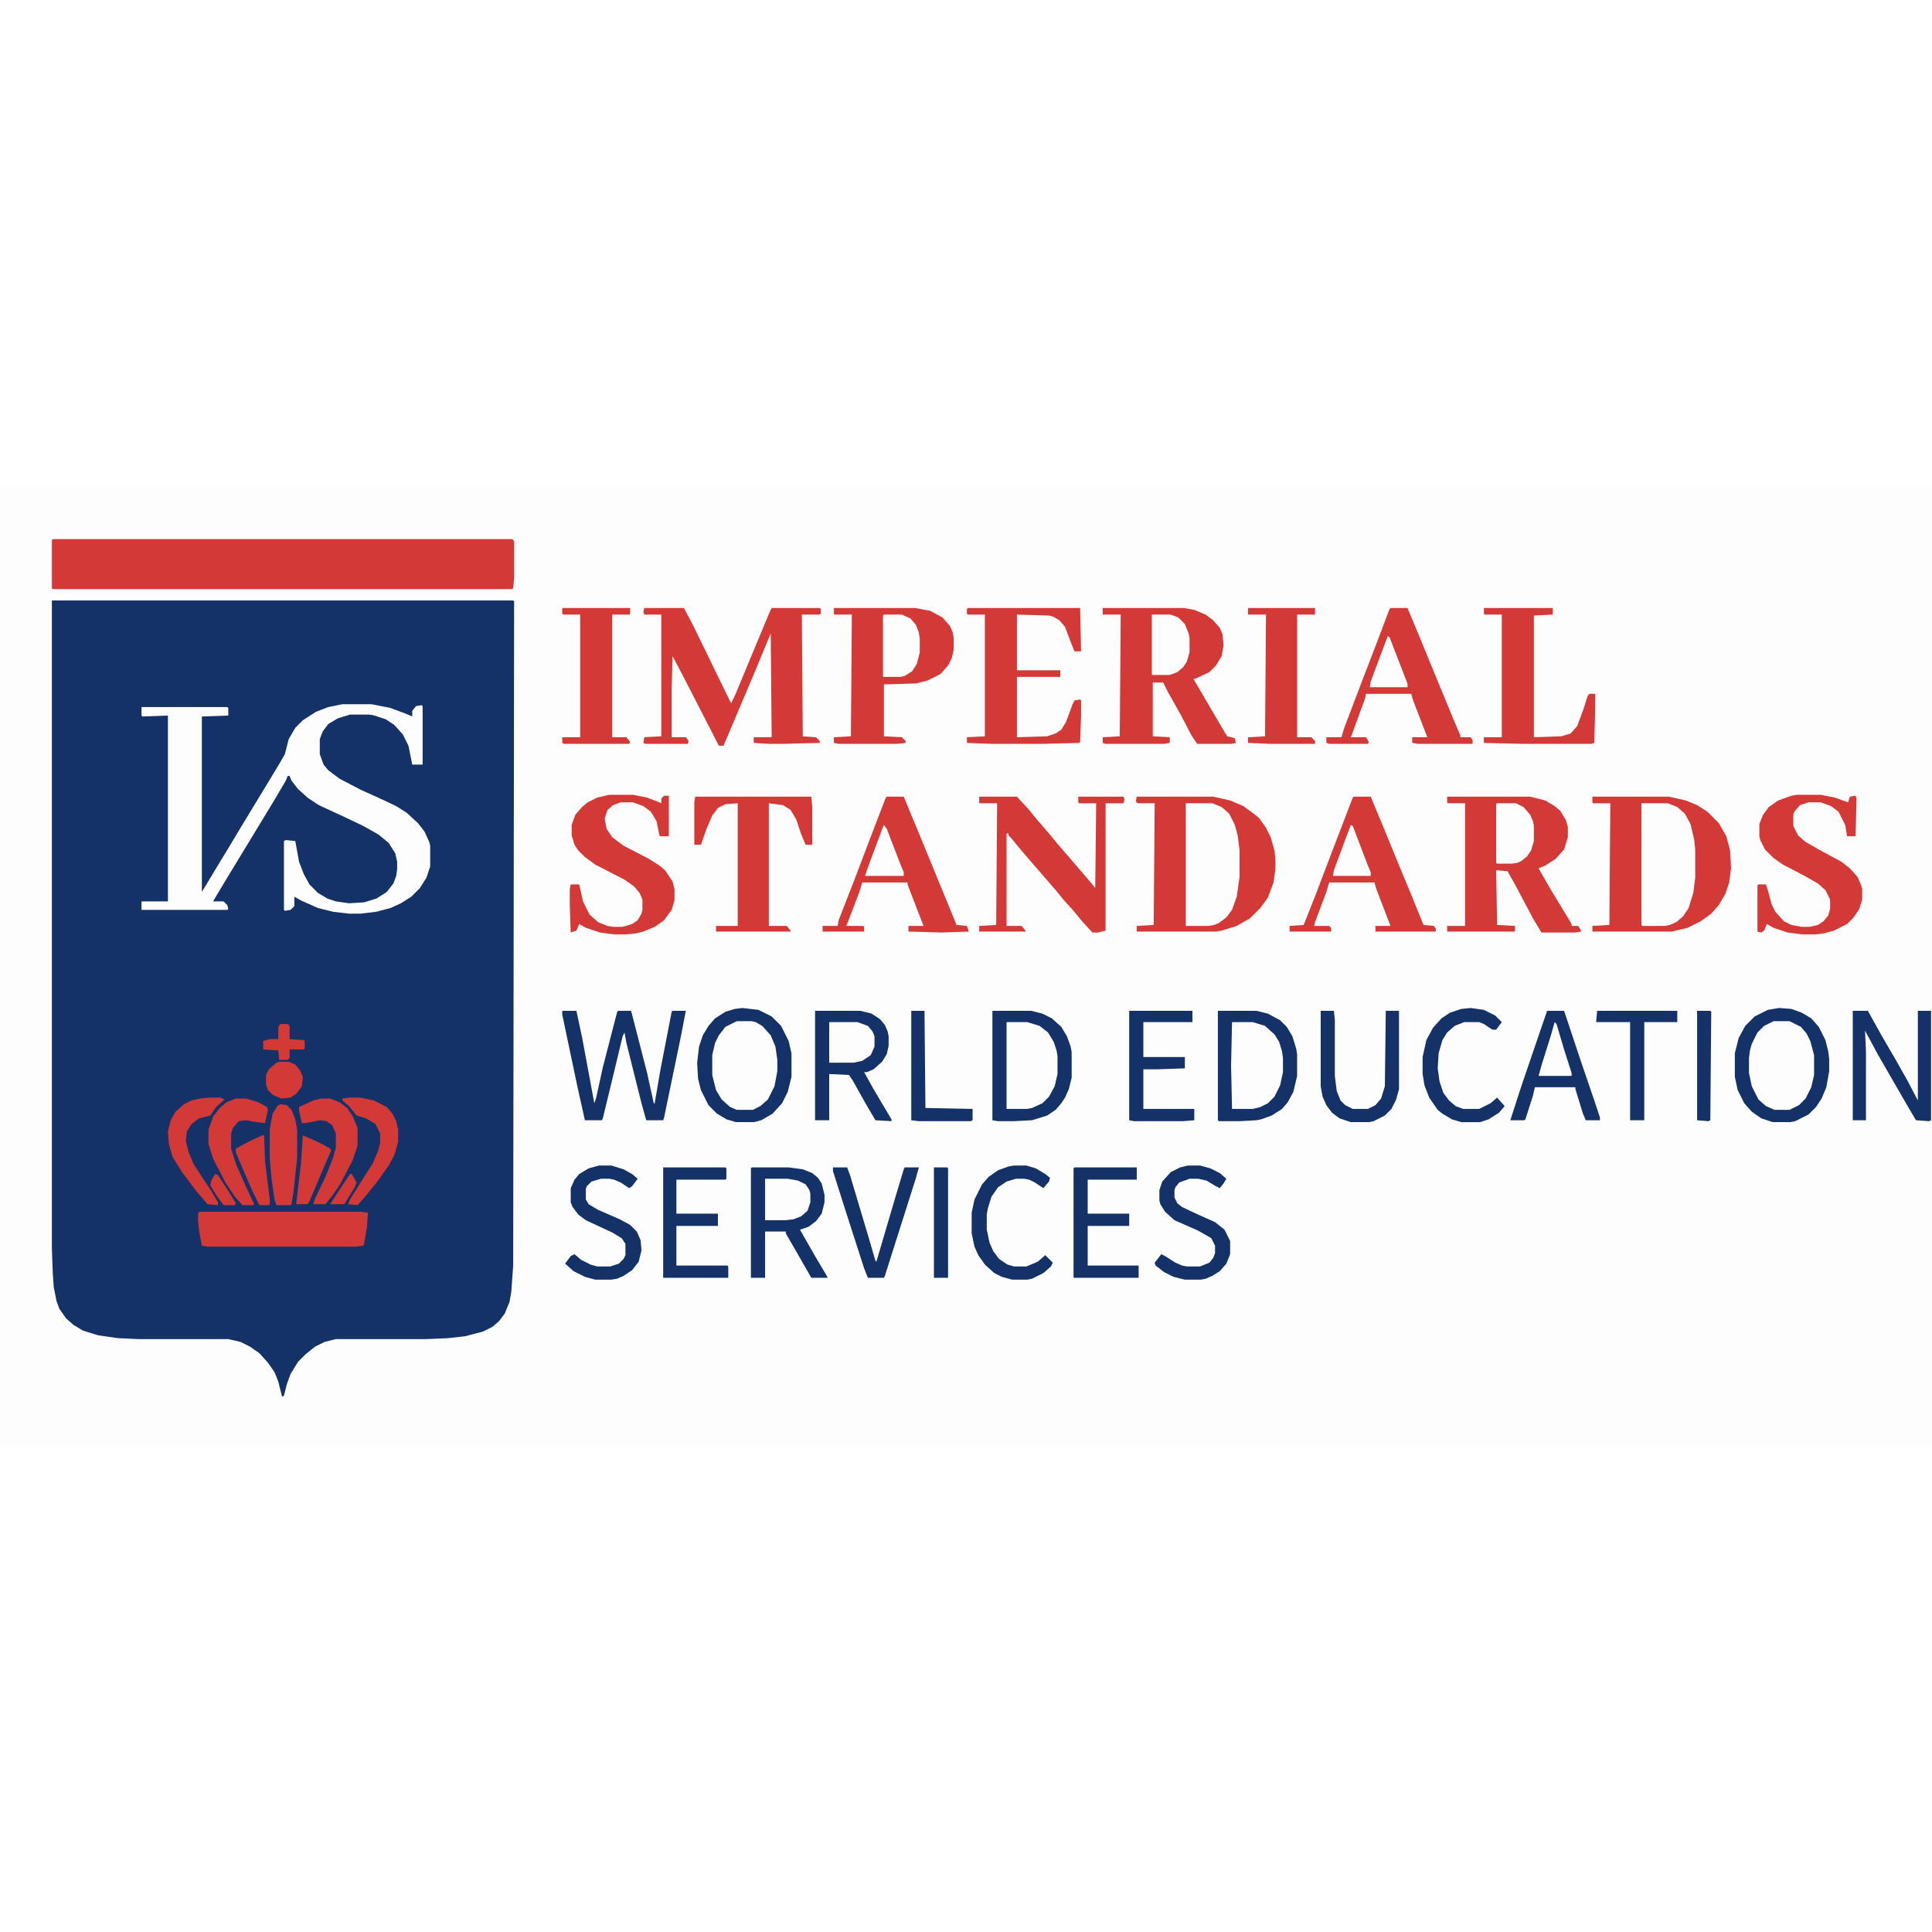 <?xml version="1.0" encoding="UTF-8"?> <svg xmlns="http://www.w3.org/2000/svg" version="1.1" viewBox="0 0 2048 1019" width="1280" height="1280"><path transform="translate(0)" d="m0 0h2048v1019h-2048z" fill="#FDFDFD"></path><path transform="translate(55,122)" d="m0 0h489l1 1-1 704-2 28-2 11-5 12-6 8-7 6-10 5-19 5-18 2-23 1h-96l-12 3-10 5-10 8-8 8-8 13-4 11-3 12-2 1-4-16-4-10-7-10-9-10-10-7-10-5-13-3h-95l-22-1-21-3-16-5-10-6-8-7-7-10-3-8-3-15-1-14-1-27z" fill="#143267"></path><path transform="translate(56,57)" d="m0 0h487l2 2v39l-1 11-1 1h-487l-1-1v-51z" fill="#D33A37"></path><path transform="translate(363,232)" d="m0 0h31l20 4 16 6 7 3v-6l4-5 6-1 1 1v62h-11l-4-20-6-12-9-10-9-6-12-4-5-1h-21l-13 4-10 6-6 8-3 8v16l4 11 5 6 12 9 23 12 20 9 17 8 11 7 12 11 7 9 5 11 1 4v22l-4 12-7 11-9 9-11 7-11 5-15 4-17 2h-12l-17-2-16-4-18-8-7-4v10l-4 4-6 1-1-1v-73l2-1 10 1 4 22 5 13 6 11 9 9 10 6 9 3 14 2 16-1 13-4 11-7 7-9 3-8 1-7v-8l-2-9-7-11-11-9-16-9-21-10-26-12-12-8-10-9-7-9-2-5h-2l-2 5-13 22-51 84-12 20-1 2h11l4 4 1 4-1 1h-91v-9h28v-197l-27 1-1-1v-9h91l1 1v8l-28 1v186l12-20 17-28 15-25 34-56 10-17 4-16 7-12 8-8 14-9 13-5z" fill="#FDFDFD"></path><path transform="translate(1688,330)" d="m0 0h81l18 4 12 5 11 7 12 12 8 14 4 15 1 19-2 15-4 12-7 12-8 9-11 8-14 7-17 4h-84v-6l18-1 1-129h-18l-1-1z" fill="#D33A37"></path><path transform="translate(1205,330)" d="m0 0h81l18 4 14 6 11 8 6 5 7 10 5 10 4 14 1 10v10l-2 14-6 16-8 11-11 11-14 8-16 5-6 1h-84v-6l18-1 1-129h-18l-2-2z" fill="#D33A37"></path><path transform="translate(1169,130)" d="m0 0h86l11 2 12 5 8 6 7 8 3 7 1 12-2 11-6 10-7 7-15 7h-2l34 58 2 3 8 2 1 5-4 1h-37l-6-9-12-23-13-23-5-10h-11v57l18 1v6l-6 1h-62l-3-1v-6l18-1 1-129h-19z" fill="#D33A37"></path><path transform="translate(1534,330)" d="m0 0h88l16 4 10 6 6 5 6 10 2 7v11l-4 13-9 10-11 7-7 3 12 21 17 28 6 10v2h7l3 5v1l-6 1h-36l-9-15-18-34-9-16-12-1 1 58 19 1v6h-72v-6h19v-130h-18l-1-1z" fill="#D33A37"></path><path transform="translate(683,130)" d="m0 0h42l10 19 19 39 21 43 4-8 17-41 20-48 2-4h51l1 1v5l-1 1h-19l1 129 14 1 4 4v2l-38 1h-16l-16-1v-6h19l-1-110-17 41-19 45-14 33h-5l-20-39-18-35-10-19-1-2-1 33v53h15l3 4-1 3h-45l-2-1 1-6 18-1v-129h-18l-1-3z" fill="#D33A37"></path><path transform="translate(884,130)" d="m0 0h86l16 3 13 7 8 9 3 7 1 6v12l-2 9-4 8-8 9-14 7-12 3-34 1v55l19 1 4 4v2l-9 1h-62l-5-1v-6l18-1 1-129h-19z" fill="#D33A37"></path><path transform="translate(1052,557)" d="m0 0h41l12 3 10 5 10 9 6 10 4 11 1 6v27l-3 12-4 9-4 6-6 7-9 6-16 5-19 1h-17l-6-1z" fill="#143268"></path><path transform="translate(1291,557)" d="m0 0h41l12 3 13 7 7 7 6 10 4 13 1 6v23l-4 17-6 11-6 7-11 7-11 4-5 1-18 1h-22l-1-1z" fill="#143268"></path><path transform="translate(1038,330)" d="m0 0h40l12 13 9 11 13 15 9 11 13 15 24 28 3 4 1-90h-18l-1-1v-6h48l1 3-1 4h-19v135l-8 2h-6l-11-12-9-11-10-11-9-11-26-30-12-14-9-11-3-3v-2h-2v98h16l4 5v1h-49v-6l18-1 1-129h-19z" fill="#D33A37"></path><path transform="translate(1905,328)" d="m0 0h25l15 3 14 5 2-6 6-1 1 3-1 40h-9l-2-12-7-14-8-6-11-4h-13l-9 3-6 7-1 3v12l5 10 8 7 14 8 24 13 9 7 8 9 4 9 1 4v11l-3 10-6 9-7 7-14 7-11 3-9 1h-14l-15-2-15-5-7-4-3 7-3 2-4-1v-49l1-1h8l2 6 4 15 4 8 9 10 8 4 11 2h8l9-2 6-4 5-6 2-7v-10l-5-10-8-7-14-8-23-12-10-7-9-9-5-10-1-4v-13l4-10 6-8 10-7 14-5z" fill="#D33A37"></path><path transform="translate(646,328)" d="m0 0h25l15 3 13 5 2 1v-5l3-3h5v43h-9l-1-1-3-15-6-10-8-6-11-4h-13l-8 3-6 5-3 9 2 11 6 9 12 9 27 14 11 7 6 5 8 12 2 8v12l-3 10-8 11-10 7-12 5-8 2-11 1h-12l-15-2-15-5-7-4-3 7-6 2-1-29v-17l1-5h9l4 18 7 14 9 8 10 4 6 1h10l10-3 6-4 4-7 1-4v-11l-3-7-6-7-10-7-31-16-11-8-7-7-4-6-3-10v-11l4-11 7-8 6-5 10-5z" fill="#D33A37"></path><path transform="translate(1474,130)" d="m0 0h18l15 36 16 39 19 46 6 14v2h11l2 3v4h-58l-6-1v-6h16l-15-39-2-7h-48l-1 5-15 41h16l3 5-1 2h-41l-3-1v-6h16l3-10 19-50 15-39 14-37z" fill="#D33A37"></path><path transform="translate(940,330)" d="m0 0h18l17 41 16 39 14 34 9 22 11 1 2 6-29 1-35-1v-6h16l-17-44v-2h-48l-3 10-13 34-1 2h18l1 1v5h-44v-6h16l1-6 16-41 19-50 15-39z" fill="#D33A37"></path><path transform="translate(1435,330)" d="m0 0h18l15 36 11 27 17 41 13 32 11 1 2 3v3h-64v-6h16l-15-39-2-7h-48l-3 10-12 32-1 4h16l2 2v4h-44v-6l15-1 13-33 16-42 18-47 5-13z" fill="#D33A37"></path><path transform="translate(1026,130)" d="m0 0h119l1 46h-7l-4-10-6-16-6-7-7-4-4-1-34-1v59h46v7h-46v64l32-1 9-3 6-4 5-8 7-19 2-4 6-1 1 1v16l-1 28-1 1-38 1h-55l-26-1v-6l19-1v-129h-18l-1-1v-5z" fill="#D33A37"></path><path transform="translate(737,330)" d="m0 0h123l1 10v41h-7l-5-12-5-15-6-10-8-5-15-2v130h19l4 5v1h-79v-6h23v-130l-13 1-8 4-6 8-6 14-6 17h-7v-45z" fill="#D33A37"></path><path transform="translate(1740,337)" d="m0 0h28l10 4 8 7 6 11 4 17 1 10v30l-2 16-5 16-6 9-7 6-7 3-5 1h-24l-1-1z" fill="#FDFDFD"></path><path transform="translate(1257,337)" d="m0 0h28l10 4 8 7 6 12 3 11 2 16v28l-3 21-5 14-6 8-8 6-5 2-6 1h-24z" fill="#FDFDFD"></path><path transform="translate(212,770)" d="m0 0h170l8 1-1 15-3 18-1 2-8 1h-157l-6-1-3-16-1-10v-9z" fill="#D33A37"></path><path transform="translate(797,723)" d="m0 0h39l15 2 10 4 6 5 4 6 3 12v8l-3 12-6 8-8 6-9 3 16 28 13 22v1h-17l-12-21-15-26v-2h-22v49h-15v-116z" fill="#143268"></path><path transform="translate(864,557)" d="m0 0h48l12 3 9 6 5 6 3 7 1 5v10l-2 9-5 8-9 8-7 3h-3l10 18 16 27 3 5v2l-17-1-10-17-14-25-4-6-21-1v49h-15z" fill="#143267"></path><path transform="translate(1573,130)" d="m0 0h73v7l-20 1v129l29-1 10-3 7-8 7-19 4-13 2-2h6v16l-1 36-3 1h-74l-40-1v-6h19v-130h-18l-1-1z" fill="#D33A37"></path><path transform="translate(596,557)" d="m0 0h15l6 28 13 70 2-6 7-32 15-58 1-2h14l17 66 7 32h1l6-35 12-62 1-1h14l-5 26-18 87-1 3h-18l-5-18-16-64-2-11-2 4-12 50-9 37-1 2h-18l-8-36-16-76z" fill="#143268"></path><path transform="translate(596,130)" d="m0 0h72v6l-1 1h-18v130h15l4 5-1 2h-69l-2-1v-6h19v-130h-18l-1-1z" fill="#D33A37"></path><path transform="translate(1880,568)" d="m0 0h17l12 6 8 10 4 11 2 9v21l-4 16-6 10-9 8-7 3h-16l-9-4-8-7-7-14-3-14v-16l2-12 5-12 9-10z" fill="#FDFDFD"></path><path transform="translate(781,568)" d="m0 0h16l8 3 10 9 6 12 2 8 1 9v12l-3 16-7 14-8 7-8 4h-17l-10-5-7-7-6-12-3-13v-21l4-16 7-11 8-6z" fill="#FDFDFD"></path><path transform="translate(1323,130)" d="m0 0h71v7h-19v130h15l4 4v3h-48l-23-1v-6l18-1 1-129h-19z" fill="#D33A37"></path><path transform="translate(1640,557)" d="m0 0h18l18 54 14 41 6 18v3h-15l-3-7-8-26v-2h-43l-2 9-8 25-1 1h-15l12-37 14-41z" fill="#143268"></path><path transform="translate(1964,557)" d="m0 0h16l15 27 14 24 13 23 11 21v-95h14v116l-2 1-14-1-10-17-30-52-14-26 1 22v73h-14z" fill="#143268"></path><path transform="translate(1886,554)" d="m0 0 13 1 11 4 10 6 8 9 7 14 3 12 1 8v13l-3 17-5 12-6 9-8 8-14 7-5 1h-19l-12-4-10-7-8-9-7-14-3-14v-25l4-16 7-13 10-10 14-7zm-6 14-10 5-7 7-6 12-2 7-1 8v16l3 14 7 14 8 7 9 4h16l10-5 7-7 6-12 3-13v-21l-4-15-4-8-6-7-12-6z" fill="#143268"></path><path transform="translate(787,554)" d="m0 0 17 2 14 7 10 10 8 16 3 13v25l-4 16-6 12-10 11-12 7-8 2h-19l-10-3-10-6-9-9-8-16-3-12-1-17 2-17 4-12 6-10 7-8 11-7 10-3zm-6 14-12 6-7 9-4 8-3 13v21l4 16 6 10 9 8 7 3h17l8-4 8-7 7-14 3-16v-12l-2-14-5-12-9-10-7-4-4-1z" fill="#143268"></path><path transform="translate(1067,569)" d="m0 0h22l13 4 9 7 6 10 3 9 1 6v19l-3 13-6 11-7 7-11 5-5 1h-22z" fill="#FDFDFD"></path><path transform="translate(1306,569)" d="m0 0h22l13 4 10 9 5 8 3 10 1 7v15l-3 14-6 12-7 7-8 4-8 2h-22l-1-46z" fill="#FDFDFD"></path><path transform="translate(1400,557)" d="m0 0h14l1 10v59l2 16 4 10 5 5 8 4h16l8-4 6-7 4-13 1-80h14v83l-3 11-5 10-7 7-12 6-5 1h-19l-12-4-8-6-6-8-4-9-2-11z" fill="#143268"></path><path transform="translate(1139,723)" d="m0 0h66v13h-52v36h44v13h-44v42h54v13h-69v-116z" fill="#143268"></path><path transform="translate(703,723)" d="m0 0h66l1 1v11l-1 1h-52v36h44v13h-44v42h54l1 1v12h-69z" fill="#143268"></path><path transform="translate(1197,557)" d="m0 0h67v12h-52v37h44v12l-29 1h-15v42h54v12l-12 1h-52l-5-1z" fill="#143268"></path><path transform="translate(635,721)" d="m0 0h13l13 4 9 5 6 5-6 8-3 2-9-6-7-3-5-1h-9l-10 3-5 5-1 3v11l3 5 10 6 23 10 11 6 7 7 4 9 1 11-3 12-7 9-9 6-7 3-6 1h-17l-11-3-12-6-9-8 6-8 4-2 7 6 10 5 7 2h14l9-3 5-5 2-4v-12l-4-6-10-6-28-13-8-6-6-8-2-5v-15l4-9 5-6 10-6z" fill="#143268"></path><path transform="translate(1259,721)" d="m0 0h13l11 3 10 5 7 6-3 5-4 5-4-2-10-6-9-2h-9l-11 4-4 5-1 3v8l3 6 5 4 17 8 18 8 10 8 6 12v14l-4 10-7 8-8 5-7 3-5 1h-17l-12-3-10-5-9-7-1-3 7-9 4 2 11 7 7 3 5 1h14l10-4 4-5 2-5v-8l-4-8-14-8-25-11-10-9-5-8-1-4v-11l3-9 9-10 10-5z" fill="#143268"></path><path transform="translate(883,723)" d="m0 0h15l3 8 20 67 7 24 1 1 20-68 9-30 1-2h15l-3 11-33 104-1 2h-17l-4-10-19-59-14-44z" fill="#143268"></path><path transform="translate(1559,554)" d="m0 0 14 2 12 6 7 7-6 8h-4l-9-6-5-2h-16l-10 4-8 7-5 8-4 14-1 16 2 14 4 12 6 8 7 6 8 3h17l12-6 7-6 8 9-6 7-11 7-9 3h-20l-10-3-10-6-5-4-9-13-5-13-2-12v-18l4-18 7-13 9-10 9-6 12-4z" fill="#143268"></path><path transform="translate(1075,721)" d="m0 0h13l10 3 10 6 5 4-1 4-6 7-9-6-6-3-5-1h-9l-10 3-9 6-7 10-4 13-1 6v16l3 14 4 9 6 8 9 6 7 2h13l12-5 8-7 8 8-2 4-8 7-12 6-5 1h-16l-11-3-8-4-10-9-7-10-4-9-3-14v-22l3-14 8-16 7-8 10-7 11-4z" fill="#143268"></path><path transform="translate(250,650)" d="m0 0h11l13 4 9 5 1 3-3 14-9-1-11-2-8 1-6 7-2 6v16l5 16 11 25 8 17v2h-12l-8-9-10-15-13-25-5-16v-15l5-14 7-9 7-6z" fill="#D33A37"></path><path transform="translate(340,650)" d="m0 0h10l10 4 8 6 6 9 5 12v19l-5 15-13 25-8 12-8 10h-13l2-6 11-23 8-20 3-11v-15l-4-9-6-4-7-1-15 3h-4l-3-13v-4l15-7z" fill="#D33A37"></path><path transform="translate(297,656)" d="m0 0 7 1 5 5 4 10 2 11v30l-4 37-2 12-1 1h-15l-2-6-3-21-2-21v-33l3-16 5-8z" fill="#D33A37"></path><path transform="translate(1693,557)" d="m0 0h85v12h-35v104h-15v-104h-36z" fill="#143268"></path><path transform="translate(370,649)" d="m0 0h12l14 3 14 7 6 7 4 8 2 9v13l-4 14-6 11-12 17-13 16-8 9-10-1 2-5 15-24 9-14 6-14 2-8v-10l-5-10-10-6-10-3-8-10-7-6v-2z" fill="#D33A37"></path><path transform="translate(221,649)" d="m0 0h13l4 2-9 8-6 9-12 3-8 6-5 8-1 10 3 12 5 12 9 14 10 15 7 12v3l-11-1-12-14-15-20-10-16-4-14-1-13 3-12 5-9 9-8 8-4 9-2z" fill="#D33A37"></path><path transform="translate(966,557)" d="m0 0h14l1 103 50 1v12l-2 1h-55l-8-1z" fill="#143268"></path><path transform="translate(937,137)" d="m0 0h19l9 4 6 7 3 8 1 7v14l-3 12-5 8-8 5-4 1h-19v-65z" fill="#FDFDFD"></path><path transform="translate(1587,337)" d="m0 0h20l8 4 7 8 3 7 1 5v16l-3 10-4 6-6 5-4 2-6 1h-16l-1-1v-62z" fill="#FDFDFD"></path><path transform="translate(1221,137)" d="m0 0h20l8 3 7 7 4 10 1 5v15l-3 10-4 6-6 5-8 3h-19z" fill="#FDFDFD"></path><path transform="translate(811,735)" d="m0 0h24l11 2 8 4 4 6 1 4v9l-3 9-7 6-8 3-9 1h-21z" fill="#FDFDFD"></path><path transform="translate(879,569)" d="m0 0h30l11 4 5 6 2 5v11l-4 9-9 6-9 2h-26z" fill="#FDFDFD"></path><path transform="translate(990,723)" d="m0 0h14l1 1v116h-15z" fill="#143268"></path><path transform="translate(1799,557)" d="m0 0h14l1 1-1 115-2 1-12-1z" fill="#143268"></path><path transform="translate(278,689)" d="m0 0h2l1 28 5 40v5l-1 1h-10l-7-14-13-30-5-12v-4l15-8z" fill="#D33A37"></path><path transform="translate(321,689)" d="m0 0 18 8 11 6 1 2-9 21-14 33-2 3h-12l1-9 4-34z" fill="#D33A37"></path><path transform="translate(296,611)" d="m0 0h10l7 3 5 6 3 7-1 10-6 8-6 4-10 1-9-4-5-5-2-6v-10l3-6 8-7z" fill="#D33A37"></path><path transform="translate(937,360)" d="m0 0 3 4 15 39 3 7v4h-41l3-9 16-43z" fill="#FDFDFD"></path><path transform="translate(1432,360)" d="m0 0 2 1 16 42 3 7v4h-40l1-6 13-35z" fill="#FDFDFD"></path><path transform="translate(1471,160)" d="m0 0 2 1 17 44 2 5v4h-40l1-6 15-40z" fill="#FDFDFD"></path><path transform="translate(1648,569)" d="m0 0 2 2 8 27 8 25v3h-35l3-11 10-32z" fill="#FDFDFD"></path><path transform="translate(298,571)" d="m0 0h7l2 2v14l15 1 1 1v8l-1 1h-15v9l-2 2h-9l-1-10-16-1v-9l7-2h9v-12l1-3z" fill="#D33A37"></path><path transform="translate(228,730)" d="m0 0 3 1 11 17 8 13-1 2h-12l-8-11-6-10 1-5z" fill="#D33A37"></path><path transform="translate(371,730)" d="m0 0h2l5 9-2 5-11 18h-15l7-11z" fill="#D33A37"></path></svg> 